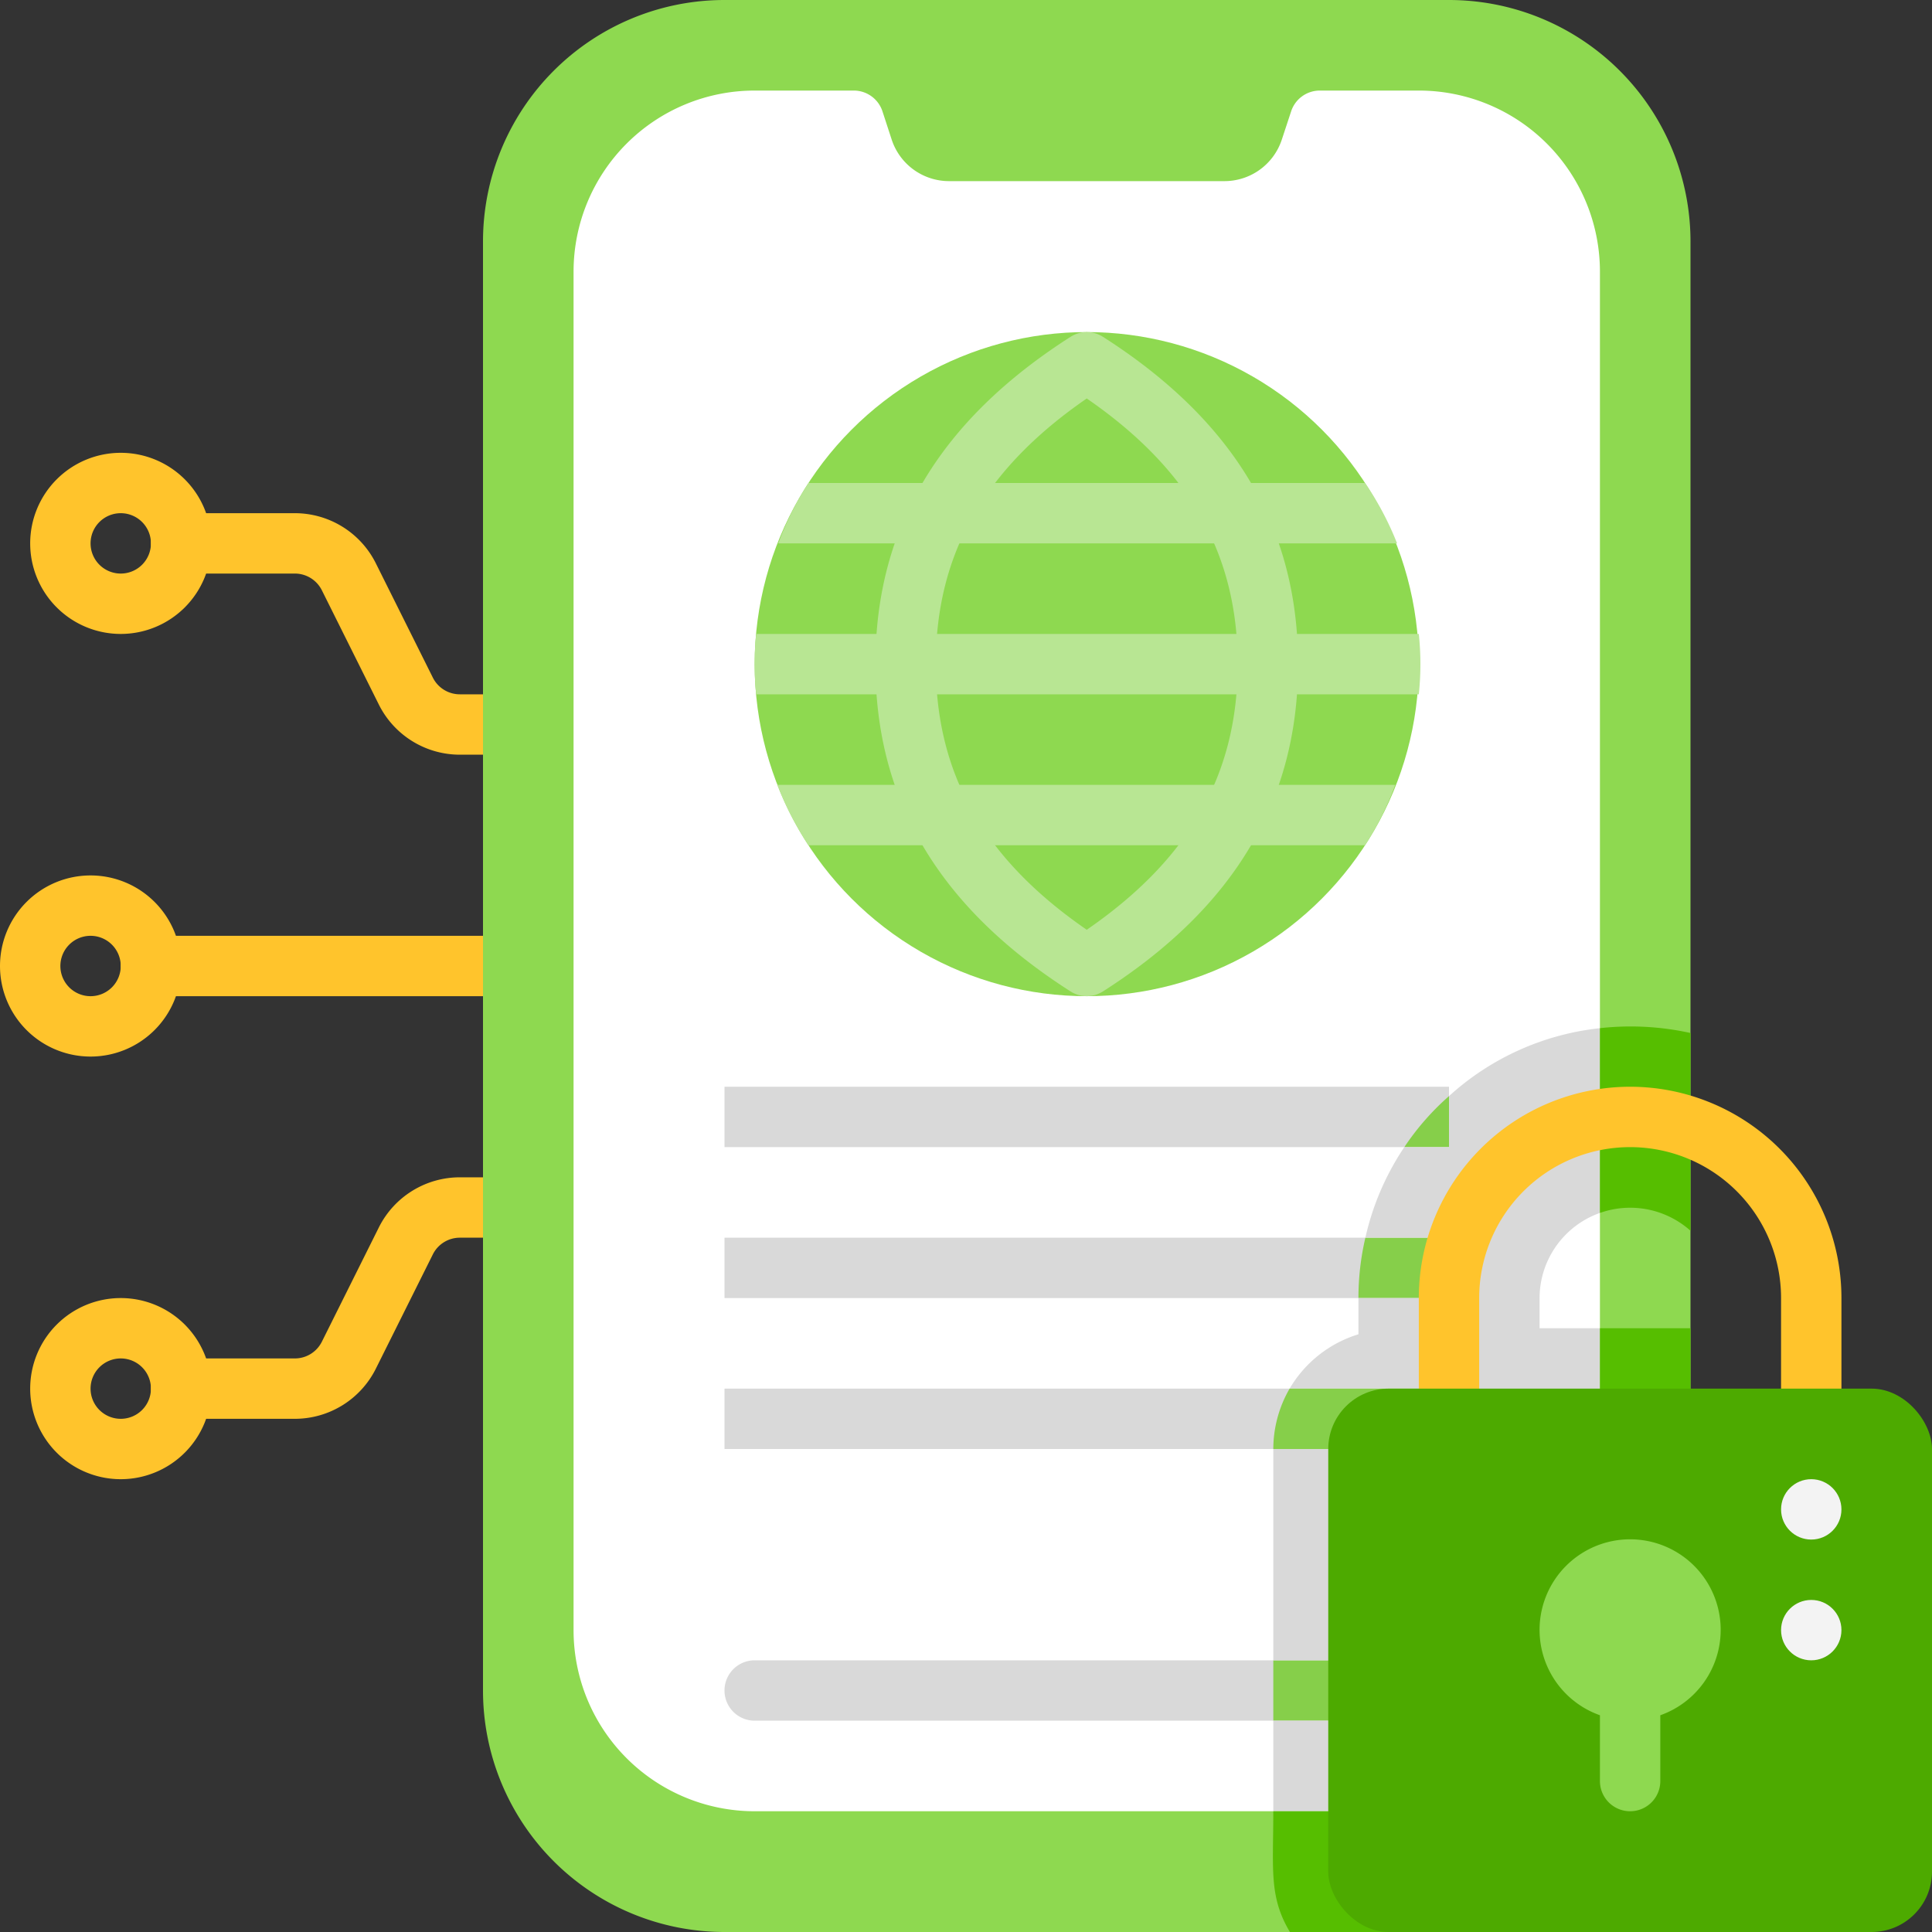 <svg xmlns="http://www.w3.org/2000/svg" viewBox="0 0 64 64" id="mobilesecurity"><rect x="0" y="0" width="64" height="64" fill="#333333" stroke="none"/><g data-name="Mobile Seurity" fill="#000000" class="color000000 svgShape"><path fill="#ffc42c" d="M9.76,47H6a1,1,0,0,1,0-2H9.76a1,1,0,0,0,.9-.55l1.89-3.79A3,3,0,0,1,15.24,39H22a1,1,0,0,1,0,2H15.24a1,1,0,0,0-.9.55l-1.89,3.79A3,3,0,0,1,9.76,47Z" class="colorffac00 svgShape"></path><path fill="#ffc42c" d="M4 43a3 3 0 11-3 3A3 3 0 014 43zm0 4a1 1 0 10-1-1A1 1 0 004 47zM22 25H15.24a3 3 0 01-2.69-1.66l-1.89-3.79a1 1 0 00-.9-.55H6a1 1 0 010-2H9.76a3 3 0 012.69 1.66l1.89 3.79a1 1 0 00.9.55H22a1 1 0 010 2zM24 33H5a1 1 0 010-2H24a1 1 0 010 2z" class="colorffac00 svgShape"></path><path fill="#ffc42c" d="M1 18a3 3 0 113 3A3 3 0 011 18zm2 0a1 1 0 101-1A1 1 0 003 18zM0 32a3 3 0 113 3A3 3 0 010 32zm2 0a1 1 0 101-1A1 1 0 002 32z" class="colorffac00 svgShape"></path><path fill="#8ed950" d="M56,8V56a8,8,0,0,1-5.75,7.68c-1.52.45-.39.32-26.25.32a8,8,0,0,1-8-8V8a8,8,0,0,1,8-8H48A8,8,0,0,1,56,8Z" class="color50d9d7 svgShape"></path><path fill="#ffffff" d="M53,9V54a6,6,0,0,1-6,6H25a6,6,0,0,1-6-6V9a6,6,0,0,1,6-6h3.29a1,1,0,0,1,.94.68l.31.95A2,2,0,0,0,31.44,6h9.12a2,2,0,0,0,1.9-1.37l.31-.94A1,1,0,0,1,43.72,3H47A6,6,0,0,1,53,9Z" class="colorffffff svgShape"></path><rect width="24" height="2" x="24" y="41" fill="#d9d9d9" class="colord9d9d9 svgShape"></rect><rect width="24" height="2" x="24" y="36" fill="#d9d9d9" class="colord9d9d9 svgShape"></rect><rect width="24" height="2" x="24" y="46" fill="#d9d9d9" class="colord9d9d9 svgShape"></rect><path fill="#d9d9d9" d="M48,56a1,1,0,0,1-1,1H25a1,1,0,0,1,0-2H47A1,1,0,0,1,48,56Z" class="colord9d9d9 svgShape"></path><path fill="#86cf4a" d="M45,43h3V41H45.23A8.76,8.76,0,0,0,45,43Zm1.52-5H48V36.31A8.55,8.55,0,0,0,46.52,38ZM47,55H42.18v2H47a1,1,0,0,0,0-2Z" class="colorc8c8c8 svgShape"></path><path fill="#d9d9d9" d="M51,43v1h2V54a6,6,0,0,1-6,6H42.18V57H47a1,1,0,0,0,0-2H42.18V48H48V46H42.72A4,4,0,0,1,45,44.2V43h3V41H45.23a8.84,8.84,0,0,1,1.29-3H48V36.31a8.82,8.82,0,0,1,5-2.25v6.12A3,3,0,0,0,51,43Z" class="colord9d9d9 svgShape"></path><path fill="#86cf4a" d="M48,46v2H42.18a4,4,0,0,1,.54-2Z" class="colorc8c8c8 svgShape"></path><path fill="#56be00" d="M56 44V56a8 8 0 01-5.75 7.68c-1.44.43-2.06.32-7.52.32-.7-1.17-.55-2.08-.55-4H47a6 6 0 006-6V44zM56 34.22v6.55a3 3 0 00-3-.59V34.06A9.16 9.16 0 0156 34.22z" class="color00bebd svgShape"></path><circle cx="36" cy="22" r="11" fill="#8ed950" class="color50d9d7 svgShape"></circle><path fill="#b8e693" d="M35.46,32.84C31.11,30.06,29,26.51,29,22s2.11-8.06,6.46-10.84a1,1,0,0,1,1.08,0C40.89,13.94,43,17.49,43,22s-2.11,8.06-6.46,10.84A1,1,0,0,1,35.46,32.84ZM36,13.2c-3.41,2.35-5,5.16-5,8.8s1.59,6.45,5,8.8c3.41-2.35,5-5.16,5-8.8S39.41,15.55,36,13.2Z" class="color93e6e5 svgShape"></path><path fill="#b8e693" d="M47,21H25.05a9.55,9.55,0,0,0,0,2H47A9.55,9.55,0,0,0,47,21Zm-1.73-5H26.78a10.21,10.21,0,0,0-1,2h20.5A10.21,10.21,0,0,0,45.22,16ZM26.78,28H45.22a10.21,10.21,0,0,0,1-2H25.75A10.21,10.21,0,0,0,26.78,28Z" class="color93e6e5 svgShape"></path><path fill="#ffc42c" d="M60,48a1,1,0,0,1-1-1V43a5,5,0,0,0-10,0v4a1,1,0,0,1-2,0V43a7,7,0,0,1,14,0v4A1,1,0,0,1,60,48Z" class="colorffac00 svgShape"></path><rect width="20" height="18" x="44" y="46" fill="#4daa00" rx="2" class="color00aaa8 svgShape"></rect><circle cx="60" cy="50" r="1" fill="#f3f3f3" class="colorf3f3f3 svgShape"></circle><circle cx="60" cy="54" r="1" fill="#f3f3f3" class="colorf3f3f3 svgShape"></circle><path fill="#8ed950" d="M57,54a3,3,0,1,0-4,2.82V59a1,1,0,0,0,2,0V56.82A3,3,0,0,0,57,54Z" class="color50d9d7 svgShape"></path></g></svg>